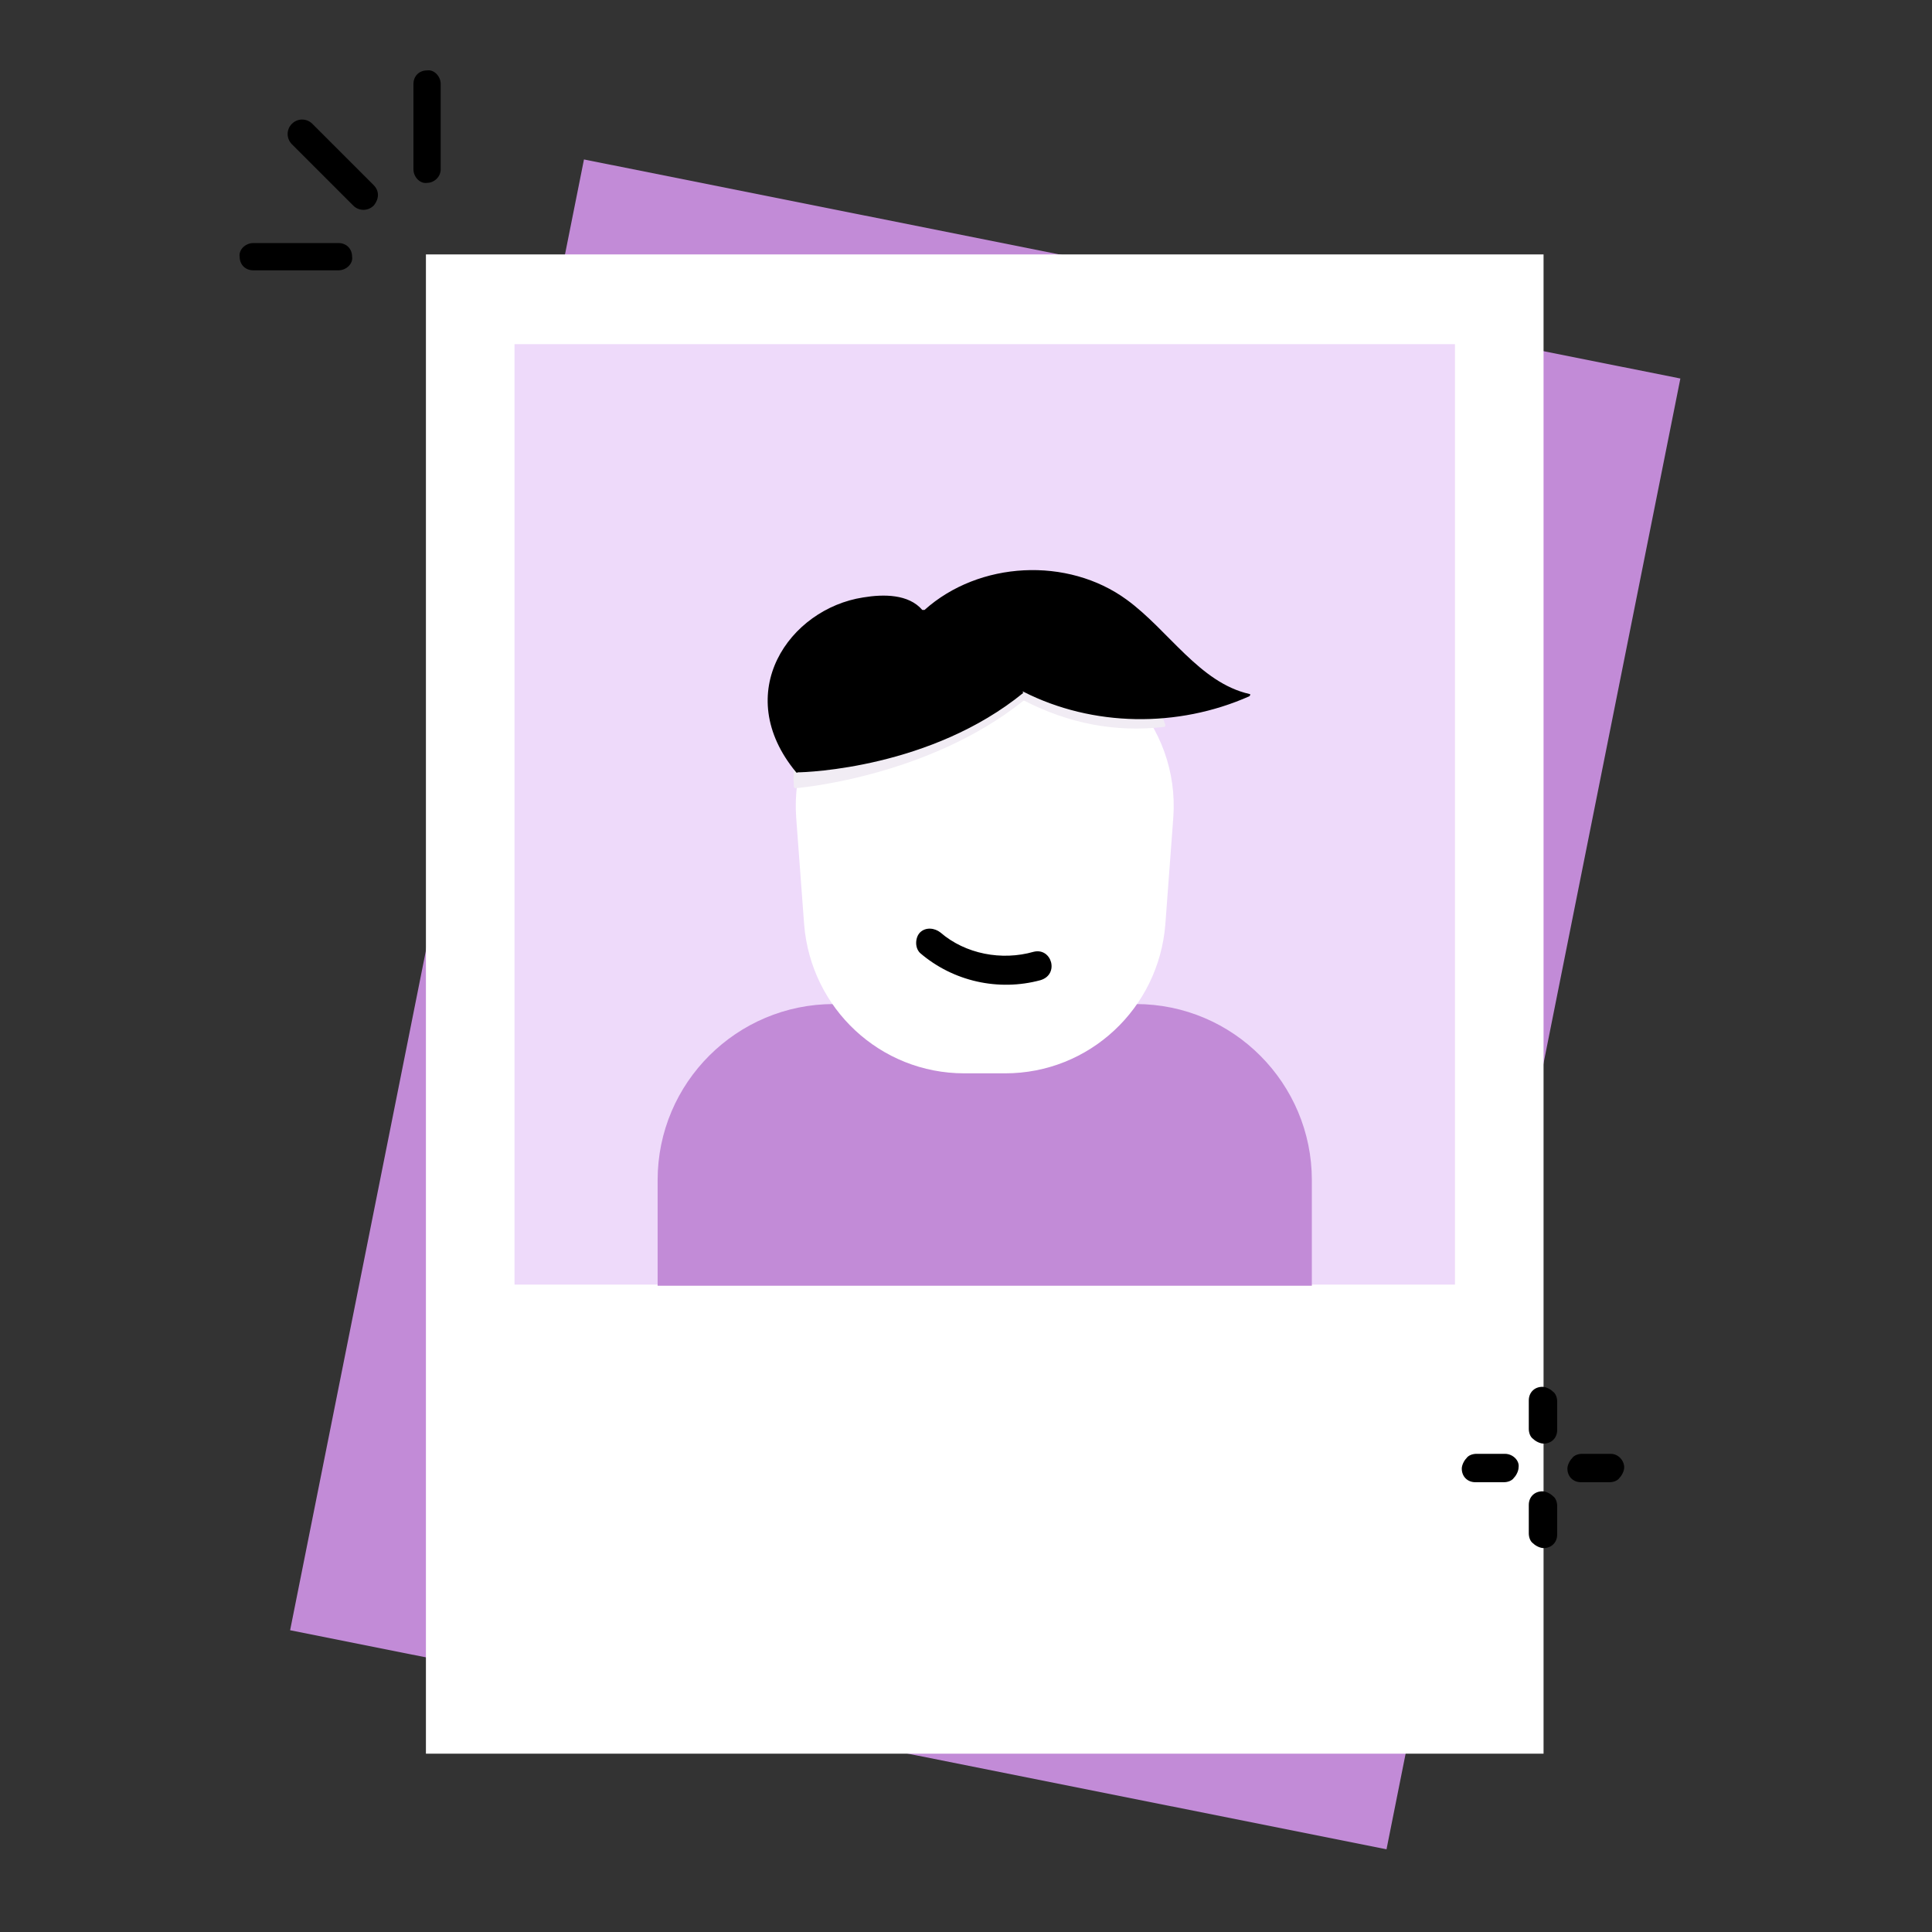<?xml version="1.0" encoding="utf-8"?>
<!-- Generator: Adobe Illustrator 24.3.0, SVG Export Plug-In . SVG Version: 6.00 Build 0)  -->
<svg version="1.1" id="Laag_1" xmlns="http://www.w3.org/2000/svg" xmlns:xlink="http://www.w3.org/1999/xlink" x="0px" y="0px"
	 viewBox="0 0 170.1 170.1" style="enable-background:new 0 0 170.1 170.1;" xml:space="preserve">
<rect x="0" y="0" width="170.1" height="170.1" fill="#333333" stroke="none"/>
<style type="text/css">
	.st0{fill:#C28BD7;}
	.st1{fill:#FFFFFF;}
	.st2{fill:#EEDAFA;}
	.st3{fill:#F1ECF4;}
</style>
<g>
	
		<rect x="37.5" y="22.4" transform="matrix(0.981 0.196 -0.196 0.981 19.018 -15.285)" class="st0" width="98.4" height="132"/>
	<rect x="37.5" y="22.4" class="st1" width="98.4" height="132"/>
	<rect x="45.3" y="30.3" class="st2" width="82.8" height="82.8"/>
	<g>
		<g>
			<path d="M38.8,14.9c0-2.2,0-4.4,0-6.6c0-0.3,0-0.6,0-0.9c0-0.7-0.6-1.3-1.2-1.2c-0.7,0-1.2,0.5-1.2,1.2c0,2.2,0,4.4,0,6.6
				c0,0.3,0,0.6,0,0.9c0,0.7,0.6,1.3,1.2,1.2C38.2,16.1,38.8,15.6,38.8,14.9L38.8,14.9z"/>
		</g>
	</g>
	<g>
		<g>
			<path d="M32.9,16.3c-1.6-1.6-3.1-3.1-4.7-4.7c-0.2-0.2-0.4-0.4-0.7-0.7c-0.5-0.5-1.3-0.5-1.8,0c-0.5,0.5-0.5,1.3,0,1.8
				c1.6,1.6,3.1,3.1,4.7,4.7c0.2,0.2,0.4,0.4,0.7,0.7c0.5,0.5,1.3,0.5,1.8,0C33.4,17.5,33.4,16.8,32.9,16.3L32.9,16.3z"/>
		</g>
	</g>
	<g>
		<g>
			<path d="M29.8,21.4c-2.2,0-4.4,0-6.6,0c-0.3,0-0.6,0-0.9,0c-0.7,0-1.3,0.6-1.2,1.2c0,0.7,0.5,1.2,1.2,1.2c2.2,0,4.4,0,6.6,0
				c0.3,0,0.6,0,0.9,0c0.7,0,1.3-0.6,1.2-1.2C31,21.9,30.5,21.4,29.8,21.4L29.8,21.4z"/>
		</g>
	</g>
	<g>
		<g>
			<g>
				<path d="M132.5,128c-0.7,0-1.5,0-2.2,0c-0.1,0-0.2,0-0.3,0c-0.3,0-0.7,0.1-0.9,0.4c-0.2,0.2-0.4,0.6-0.4,0.9
					c0,0.7,0.5,1.2,1.2,1.2c0.7,0,1.5,0,2.2,0c0.1,0,0.2,0,0.3,0c0.3,0,0.7-0.1,0.9-0.4c0.2-0.2,0.4-0.6,0.4-0.9
					C133.8,128.6,133.2,128,132.5,128L132.5,128z"/>
			</g>
		</g>
		<g>
			<g>
				<path d="M141.8,128c-0.7,0-1.5,0-2.2,0c-0.1,0-0.2,0-0.3,0c-0.3,0-0.7,0.1-0.9,0.4c-0.2,0.2-0.4,0.6-0.4,0.9
					c0,0.7,0.5,1.2,1.2,1.2c0.7,0,1.5,0,2.2,0c0.1,0,0.2,0,0.3,0c0.3,0,0.7-0.1,0.9-0.4c0.2-0.2,0.4-0.6,0.4-0.9
					C143,128.6,142.5,128,141.8,128L141.8,128z"/>
			</g>
		</g>
		<g>
			<g>
				<path d="M137.1,125.9c0-0.7,0-1.5,0-2.2c0-0.1,0-0.2,0-0.3c0-0.3-0.1-0.7-0.4-0.9c-0.2-0.2-0.6-0.4-0.9-0.4
					c-0.7,0-1.2,0.5-1.2,1.2c0,0.7,0,1.5,0,2.2c0,0.1,0,0.2,0,0.3c0,0.3,0.1,0.7,0.4,0.9c0.2,0.2,0.6,0.4,0.9,0.4
					C136.6,127.1,137.1,126.6,137.1,125.9L137.1,125.9z"/>
			</g>
		</g>
		<g>
			<g>
				<path d="M137.1,135.1c0-0.7,0-1.5,0-2.2c0-0.1,0-0.2,0-0.3c0-0.3-0.1-0.7-0.4-0.9c-0.2-0.2-0.6-0.4-0.9-0.4
					c-0.7,0-1.2,0.5-1.2,1.2c0,0.7,0,1.5,0,2.2c0,0.1,0,0.2,0,0.3c0,0.3,0.1,0.7,0.4,0.9c0.2,0.2,0.6,0.4,0.9,0.4
					C136.6,136.3,137.1,135.8,137.1,135.1L137.1,135.1z"/>
			</g>
		</g>
	</g>
	<path class="st0" d="M115.5,113.2H57.9v-9.3c0-8.6,7-15.5,15.5-15.5H100c8.6,0,15.5,7,15.5,15.5V113.2z"/>
	<path class="st1" d="M88.5,94.5h-3.6c-7.4,0-13.5-5.7-14.1-13.1L70.1,72c-0.6-8.2,5.9-15.2,14.1-15.2h5c8.2,0,14.7,7,14.1,15.2
		l-0.7,9.4C102,88.8,95.9,94.5,88.5,94.5z"/>
	<path class="st3" d="M102.5,64c0.1,0,0.1-0.1,0.1-0.2c-1.6-4.4-5.5-7-10.6-7H81.5c-6.8,0-12.1,5.8-11.6,12.5v0c0,0,0.1,0.1,0.1,0.1
		c0,0,11.6-0.9,20.1-7.7c0,0,0.1,0,0.1,0C94.1,63.7,98.2,64.5,102.5,64z"/>
	<path d="M90.1,60.9c6.1,3.1,13.6,3.2,19.9,0.4c0.1-0.1,0.1-0.2,0-0.2c-4.4-1-7.1-5.6-10.8-8.3c-5.2-3.8-13-3.4-17.8,0.9
		c-0.1,0-0.1,0-0.2,0c-1.2-1.4-3.4-1.4-5.2-1.1c-6.5,1-11.7,8.4-5.9,15.4c0,0,0.1,0.1,0.1,0c0.9,0,11.8-0.4,19.9-7
		C90,60.9,90,60.9,90.1,60.9z"/>
	<g>
		<g>
			<path d="M91,83.8c-2.8,0.8-6,0.2-8.2-1.7c-0.5-0.4-1.3-0.5-1.8,0c-0.4,0.4-0.5,1.3,0,1.8c2.9,2.5,6.9,3.4,10.6,2.4
				C93.3,85.8,92.6,83.4,91,83.8L91,83.8z"/>
		</g>
	</g>
</g>
</svg>
